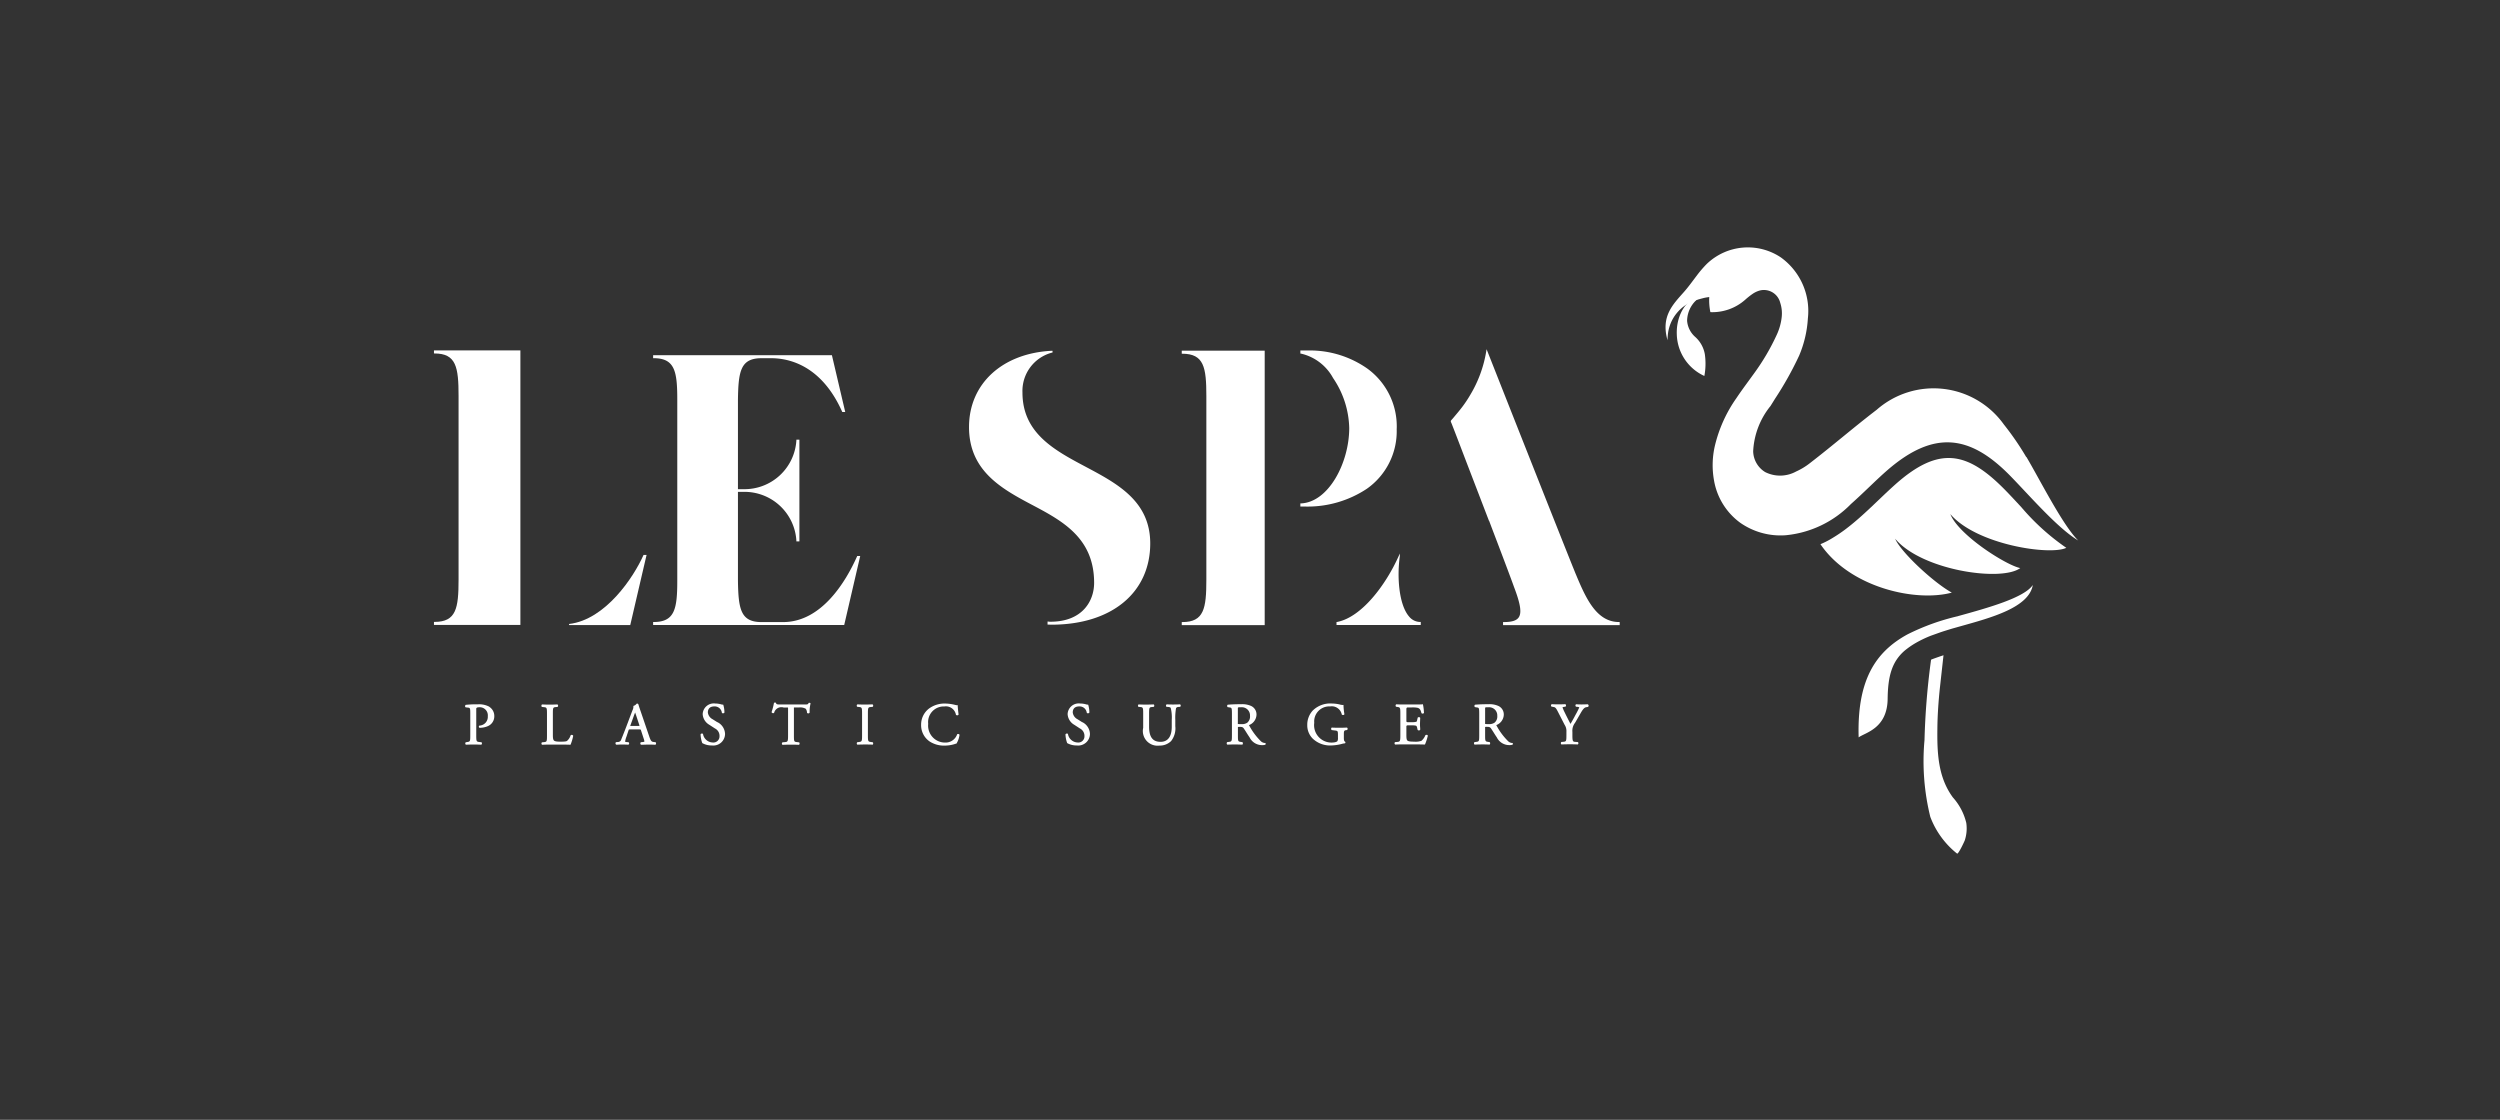 <?xml version="1.0" encoding="UTF-8"?>
<svg xmlns="http://www.w3.org/2000/svg" xmlns:xlink="http://www.w3.org/1999/xlink" width="192" height="86" viewBox="0 0 192 86">
  <rect x="0" y="0" width="192" height="86" fill="#333333" stroke="none"/>
  <defs>
    <clipPath id="clip-Dev_Logo">
      <rect width="192" height="86"></rect>
    </clipPath>
  </defs>
  <g id="Dev_Logo" clip-path="url(#clip-Dev_Logo)">
    <g id="Group_18" data-name="Group 18" transform="translate(5.329 -2)">
      <g id="Group_15" data-name="Group 15" transform="translate(28 28.815)">
        <path id="Path_3" data-name="Path 3" d="M221.91,157.28h-6.37v.234h.04c1.664,0,1.849,1.041,1.849,3.255v14.1c0,2.214-.181,3.255-1.849,3.255h-.04v.234h6.37Z" transform="translate(-158.11 -157.163)" fill="#fff"></path>
        <path id="Path_4" data-name="Path 4" d="M250.141,163.238a5.486,5.486,0,0,0-2.27-4.625,7.686,7.686,0,0,0-4.461-1.383h-.67v.241h.04a3.763,3.763,0,0,1,2.471,1.875,7.09,7.09,0,0,1,1.242,3.841c0,2.666-1.587,5.706-3.714,5.79h-.04v.241h.372a8.226,8.226,0,0,0,4.742-1.37,5.4,5.4,0,0,0,2.284-4.611Z" transform="translate(-176.201 -157.13)" fill="#fff"></path>
        <path id="Path_5" data-name="Path 5" d="M251.063,209.048l-.033.007v.228H257.5v-.234h-.04a1.107,1.107,0,0,1-.857-.419c-.77-.891-.941-3-.71-4.631v-.208l-.08.181c-1.015,2.274-2.877,4.729-4.752,5.08Z" transform="translate(-181.715 -188.097)" fill="#fff"></path>
        <path id="Path_6" data-name="Path 6" d="M290.152,177.887c-1.782,0-2.589-1.919-3.366-3.778l-.1-.248c-.717-1.758-5.65-14.243-6.631-16.728l-.08-.2-.023.154a9.462,9.462,0,0,1-1.236,3.366,9.232,9.232,0,0,1-.616.924c-.221.291-.462.573-.693.847l-.06.07s-.02.023-.03.033a.6.6,0,0,0-.054.064.109.109,0,0,0-.03.114c.01.027.02.05.03.077s.01.023.017.037c.11.271.556,1.433,1.118,2.907l1.751,4.561.01.027h.013c.214.573.429,1.132.63,1.661.569,1.5,1.058,2.793,1.279,3.413.5,1.309.606,1.989.362,2.344-.171.248-.529.358-1.162.358h-.04v.234H290.2v-.234h-.04Z" transform="translate(-199.136 -156.93)" fill="#fff"></path>
        <path id="Path_7" data-name="Path 7" d="M109.983,173.732l-.01.023c-.841,1.885-2.7,5.047-5.683,5.047h-1.651c-1.6,0-1.785-.975-1.815-3.2v-6.8h.4a3.99,3.99,0,0,1,4.089,3.764v.04h.231V164.79h-.231v.04a3.99,3.99,0,0,1-4.089,3.764h-.4v-6.858c.03-2.227.211-3.2,1.815-3.2h.737c1.35,0,3.855.532,5.449,4.106l.01.023h.228l-1.015-4.327-.007-.034H94.31v.231h.04c1.638,0,1.815,1.025,1.815,3.2v13.861c0,2.177-.181,3.2-1.815,3.2h-.04v.231h14.675l1.229-5.3h-.228Z" transform="translate(-77.479 -157.841)" fill="#fff"></path>
        <path id="Path_8" data-name="Path 8" d="M180.675,172.1c0-3.255-2.522-4.595-4.96-5.891-2.384-1.266-4.853-2.575-4.853-5.7a3.041,3.041,0,0,1,2.277-3.068l.033-.007V157.3h-.044c-3.808.181-6.37,2.532-6.37,5.857s2.435,4.705,4.792,5.951,4.816,2.548,4.816,6.015c0,1.376-.881,2.987-3.366,2.987-.033,0-.07,0-.1-.007a.412.412,0,0,1-.067-.007h-.044v.234h.127a1.481,1.481,0,0,0,.174.007c4.608,0,7.585-2.451,7.585-6.242Z" transform="translate(-125.666 -157.176)" fill="#fff"></path>
        <path id="Path_9" data-name="Path 9" d="M44.05,157.454h.04c1.664,0,1.849,1.045,1.849,3.258v14.1c0,2.214-.181,3.258-1.849,3.258h-.04v.234h6.637V157.22H44.05Z" transform="translate(-44.05 -157.123)" fill="#fff"></path>
        <path id="Path_10" data-name="Path 10" d="M80.981,204.113H80.75l-.01.023c-.75,1.685-2.91,4.956-5.71,5.281v.084l.419,0h4.28l1.256-5.4Z" transform="translate(-64.655 -188.31)" fill="#fff"></path>
        <path id="Path_11" data-name="Path 11" d="M53.052,238.568a1.654,1.654,0,0,0-.894-.187,7.2,7.2,0,0,0-.9.037H51.24a.124.124,0,0,0-.054.084.1.1,0,0,0,.033.1l.01.01.177.02c.164.017.177.05.177.445v1.674c0,.476-.01.492-.238.526l-.107.017-.01.01a.121.121,0,0,0-.027.1.107.107,0,0,0,.047.077h.01l.01,0c.211-.01.372-.013.553-.013s.315,0,.589.013h.01l.01,0a.1.1,0,0,0,.047-.084.111.111,0,0,0-.03-.1l-.01-.007-.134-.013c-.251-.027-.261-.047-.261-.526v-2.023q0-.121.2-.121a.622.622,0,0,1,.687.683.671.671,0,0,1-.64.723.08.08,0,0,0-.047.077.094.094,0,0,0,.05.094h.017a1.581,1.581,0,0,0,.643-.137.813.813,0,0,0,.476-.757.832.832,0,0,0-.382-.717Z" transform="translate(-48.795 -211.103)" fill="#fff"></path>
        <path id="Path_12" data-name="Path 12" d="M71.078,240.748a.128.128,0,0,0-.134.007l-.013.017a.91.91,0,0,1-.281.429c-.064.037-.161.054-.532.054s-.432-.06-.465-.09c-.07-.074-.084-.188-.084-.462v-1.577c0-.486.01-.509.238-.529l.11-.01.02-.007a.1.1,0,0,0,.033-.09.111.111,0,0,0-.047-.094h-.01l-.01,0c-.238.01-.388.013-.556.013-.188,0-.345,0-.589-.013h-.01l-.01,0a.107.107,0,0,0-.047.1.1.1,0,0,0,.037.09l.134.017c.244.02.255.044.255.529v1.634c0,.479-.01.5-.234.526l-.151.013-.01.01a.118.118,0,0,0-.027.1.106.106,0,0,0,.047.077h.01l.01,0c.258-.01.4-.013.589-.013h.415c.5,0,.908,0,1.129.013h.027l.013-.023a3.514,3.514,0,0,0,.194-.653.068.068,0,0,0-.047-.064Z" transform="translate(-60.438 -211.11)" fill="#fff"></path>
        <path id="Path_13" data-name="Path 13" d="M88.614,241.16c-.167-.02-.221-.064-.352-.452l-.65-1.906c-.06-.174-.121-.352-.171-.522a.1.1,0,0,0-.107-.07h-.02l-.013.013a.456.456,0,0,1-.214.157l-.037.01.007.037a.613.613,0,0,1-.074.3l-.462,1.226c-.134.355-.238.609-.311.794-.033.084-.064.154-.087.218a.256.256,0,0,1-.238.194l-.161.013-.01.007a.1.1,0,0,0-.033.087.119.119,0,0,0,.044.094l.01.007h.111c.1-.01.224-.013.335-.013h.151c.134.007.231.007.318.013h.01l.01,0a.105.105,0,0,0,.057-.084.108.108,0,0,0-.04-.1l-.01-.007-.161-.013c-.094-.007-.094-.023-.094-.05a1.634,1.634,0,0,1,.1-.362l.157-.476c.023-.074.03-.08.134-.08h.683c.121,0,.121,0,.147.084l.2.616a.974.974,0,0,1,.057.228c0,.007-.03.03-.121.04l-.144.013-.01.007a.108.108,0,0,0-.037.1.1.1,0,0,0,.054.087h.111c.117,0,.258-.01.429-.01.191,0,.348,0,.546.013h.017l.013-.01a.136.136,0,0,0,.037-.1.1.1,0,0,0-.037-.084l-.141-.02Zm-1.092-1.242a.3.3,0,0,1-.08.007h-.63a.147.147,0,0,1,.017-.05l.285-.79c.027-.074.054-.141.074-.188.023.064.05.147.07.2l.244.74A.329.329,0,0,1,87.522,239.918Z" transform="translate(-71.739 -210.99)" fill="#fff"></path>
        <path id="Path_14" data-name="Path 14" d="M106.463,239.627l-.362-.228a.674.674,0,0,1-.365-.522c0-.171.064-.462.5-.462a.554.554,0,0,1,.576.482l.007.017a.107.107,0,0,0,.084.03.124.124,0,0,0,.1-.047l.007-.01v-.013a2.108,2.108,0,0,0-.084-.569l-.01-.027h-.03a.492.492,0,0,1-.147-.027,1.743,1.743,0,0,0-.432-.06.855.855,0,0,0-.968.82,1.014,1.014,0,0,0,.509.814l.432.281a.636.636,0,0,1,.352.6.471.471,0,0,1-.526.479.778.778,0,0,1-.74-.646l-.007-.01a.079.079,0,0,0-.074-.033h0a.131.131,0,0,0-.1.047l-.007.013v.013a2.145,2.145,0,0,0,.127.653l.007.01.01.007a1.455,1.455,0,0,0,.727.174.9.9,0,0,0,1.008-.881,1.048,1.048,0,0,0-.586-.908Z" transform="translate(-84.702 -210.977)" fill="#fff"></path>
        <path id="Path_15" data-name="Path 15" d="M124.333,238l-.013.007-.007.013c-.054.1-.07.107-.318.107h-1.862c-.2,0-.3-.007-.318-.107v-.013l-.01-.01a.141.141,0,0,0-.141,0l-.013.01v.017a4.841,4.841,0,0,1-.174.67l-.007.017.007.017a.134.134,0,0,0,.087.064.11.11,0,0,0,.094-.017l.01-.007v-.01a.579.579,0,0,1,.727-.4h.248a.289.289,0,0,1,.087.007.332.332,0,0,1,.007.1v2.026c0,.486-.027.506-.244.526l-.164.013-.02.007a.1.1,0,0,0-.044.1.091.091,0,0,0,.047.087h.01l.01,0c.278-.01.445-.013.63-.013s.325,0,.593.013h.01l.01,0a.107.107,0,0,0,.047-.1.1.1,0,0,0-.037-.09l-.164-.02c-.224-.02-.234-.044-.234-.526v-2.033a.625.625,0,0,1,0-.094.278.278,0,0,1,.084-.007h.322a.884.884,0,0,1,.5.1.545.545,0,0,1,.1.3v.013l.01.01a.123.123,0,0,0,.1.034.11.11,0,0,0,.084-.05l.007-.01v-.013a2.616,2.616,0,0,1,.067-.673v-.027c-.023-.047-.1-.047-.134-.034Z" transform="translate(-95.543 -210.837)" fill="#fff"></path>
        <path id="Path_16" data-name="Path 16" d="M142.2,241.484h.01a.13.13,0,0,0,.047-.1.107.107,0,0,0-.033-.09l-.131-.02c-.228-.027-.241-.054-.241-.536v-1.614c0-.489.013-.519.238-.539l.114-.01.02-.007a.1.1,0,0,0,.033-.09.111.111,0,0,0-.047-.094h-.01l-.01,0c-.238.01-.392.013-.559.013s-.328,0-.569-.013h-.01l-.01,0a.111.111,0,0,0-.047.094.1.1,0,0,0,.037.09l.134.017c.224.02.238.05.238.539v1.614c0,.482-.01.506-.241.536l-.127.017-.01.01a.121.121,0,0,0-.027.1.106.106,0,0,0,.047.077h.01l.01,0c.221-.01.375-.013.569-.013s.342,0,.559.013h.01Z" transform="translate(-108.526 -211.103)" fill="#fff"></path>
        <path id="Path_17" data-name="Path 17" d="M158.643,240.541a.129.129,0,0,0-.1.017l-.01.007v.01a.941.941,0,0,1-.914.623,1.3,1.3,0,0,1-1.306-1.437,1.2,1.2,0,0,1,1.242-1.336.785.785,0,0,1,.887.63v.013l.013.01a.152.152,0,0,0,.1.027.113.113,0,0,0,.08-.044l.01-.013v-.017c-.037-.268-.06-.556-.067-.663v-.047l-.047.007a.237.237,0,0,1-.1-.013h-.013a3.336,3.336,0,0,0-.814-.114,2,2,0,0,0-1.249.4,1.552,1.552,0,0,0-.586,1.236,1.51,1.51,0,0,0,.663,1.283,2.019,2.019,0,0,0,1.152.311,2.632,2.632,0,0,0,.73-.107,1.113,1.113,0,0,1,.151-.044h.017l.01-.017a1.694,1.694,0,0,0,.224-.643V240.6l-.007-.013a.106.106,0,0,0-.074-.047Z" transform="translate(-118.356 -210.984)" fill="#fff"></path>
        <path id="Path_18" data-name="Path 18" d="M190.143,239.627l-.362-.228a.674.674,0,0,1-.365-.522c0-.171.064-.462.5-.462a.554.554,0,0,1,.576.482l.01.017a.107.107,0,0,0,.084.03.124.124,0,0,0,.1-.047l.007-.01v-.013a2.106,2.106,0,0,0-.084-.569l-.01-.027h-.03a.492.492,0,0,1-.147-.027,1.742,1.742,0,0,0-.432-.06.855.855,0,0,0-.968.82,1.014,1.014,0,0,0,.509.814l.432.281a.636.636,0,0,1,.352.6.471.471,0,0,1-.526.479.778.778,0,0,1-.74-.646l-.007-.01a.079.079,0,0,0-.074-.033h0a.131.131,0,0,0-.1.047l-.01.013v.013a2.146,2.146,0,0,0,.127.653l.007.01.01.007a1.455,1.455,0,0,0,.727.174.9.9,0,0,0,1.008-.881,1.048,1.048,0,0,0-.586-.908Z" transform="translate(-140.358 -210.977)" fill="#fff"></path>
        <path id="Path_19" data-name="Path 19" d="M208.367,240.085v-.512a4.162,4.162,0,0,1,.06-.908.233.233,0,0,1,.191-.084l.127-.01.01-.013a.147.147,0,0,0,.027-.1.093.093,0,0,0-.044-.07l-.01-.007h-.013c-.154.01-.275.013-.476.013-.178,0-.348,0-.516-.013h-.013l-.013.007a.118.118,0,0,0-.044.077.113.113,0,0,0,.027.094l.01.013.131.01c.1.007.171.033.194.074a3,3,0,0,1,.08.918v.522c0,.533-.151,1.165-.864,1.165-.6,0-.877-.372-.877-1.169v-.978c0-.482.013-.509.234-.529l.121-.01.01-.007a.1.1,0,0,0,.033-.09.106.106,0,0,0-.047-.09h-.01l-.01,0c-.238.01-.382.013-.556.013s-.318,0-.559-.013h-.01l-.01,0c-.04.02-.047.074-.05.09a.108.108,0,0,0,.033.09l.01.007.124.01c.221.02.234.047.234.529v1.072a1.127,1.127,0,0,0,1.242,1.363,1.235,1.235,0,0,0,.9-.345,1.576,1.576,0,0,0,.328-1.112Z" transform="translate(-151.433 -211.103)" fill="#fff"></path>
        <path id="Path_20" data-name="Path 20" d="M228.784,241.344h-.013a.508.508,0,0,1-.288-.121,4.972,4.972,0,0,1-.9-1.2.234.234,0,0,1-.027-.054.885.885,0,0,0,.576-.79.719.719,0,0,0-.4-.673,1.663,1.663,0,0,0-.777-.141c-.415,0-.737.013-1.015.037h-.013a.108.108,0,0,0-.05.087.122.122,0,0,0,.04.1l.164.027c.144.017.164.047.164.489v1.628c0,.479-.01.5-.234.526l-.131.017-.01.013a.133.133,0,0,0-.023.111.1.1,0,0,0,.047.07h.01l.01,0c.231-.01.388-.013.566-.013.194,0,.355.007.539.013h.01l.01,0c.037-.017.044-.064.047-.084a.118.118,0,0,0-.03-.1l-.01-.007-.107-.017c-.228-.03-.234-.05-.234-.526v-.573a.254.254,0,0,1,0-.047.674.674,0,0,1,.167-.01c.171,0,.228.04.288.127s.147.224.224.348.161.251.221.338a1.062,1.062,0,0,0,.975.589.73.73,0,0,0,.214-.027l.013-.007a.082.082,0,0,0,.03-.077.075.075,0,0,0-.044-.06ZM226.7,238.7c0-.1,0-.1.251-.1a.628.628,0,0,1,.683.656.611.611,0,0,1-.211.529.717.717,0,0,1-.442.111,1.448,1.448,0,0,1-.281-.013,1.084,1.084,0,0,1,0-.117V238.7Z" transform="translate(-164.962 -211.097)" fill="#fff"></path>
        <path id="Path_21" data-name="Path 21" d="M247.364,240.032h-.013c-.147.01-.3.013-.479.013-.291,0-.526,0-.646-.013h-.02a.1.1,0,0,0-.05.094.1.1,0,0,0,.05.1l.214.027c.251.03.258.03.258.4v.181a.444.444,0,0,1-.04.234c-.034.054-.177.117-.462.117a1.334,1.334,0,0,1-1.319-1.514,1.158,1.158,0,0,1,1.222-1.263.784.784,0,0,1,.891.613v.01l.01.007a.14.14,0,0,0,.121.027.086.086,0,0,0,.07-.054v-.02a4.742,4.742,0,0,1-.067-.65v-.05l-.05.007a1.058,1.058,0,0,1-.238-.037l-.023-.007a2.844,2.844,0,0,0-.586-.07,1.919,1.919,0,0,0-1.467.543,1.6,1.6,0,0,0-.419,1.105,1.439,1.439,0,0,0,.429,1.058,1.927,1.927,0,0,0,1.413.516,3.53,3.53,0,0,0,.824-.121.973.973,0,0,1,.211-.04h.013l.01-.007a.075.075,0,0,0,.03-.057.076.076,0,0,0-.023-.06l-.013-.01c-.057-.023-.084-.111-.084-.285v-.255c0-.238.007-.321.157-.338l.084-.01.01-.007a.118.118,0,0,0,.037-.1.089.089,0,0,0-.047-.08l-.01-.007Z" transform="translate(-177.252 -210.97)" fill="#fff"></path>
        <path id="Path_22" data-name="Path 22" d="M266.814,240.718a.118.118,0,0,0-.1.013l-.013.017a1.107,1.107,0,0,1-.3.422,1.359,1.359,0,0,1-.563.064c-.375,0-.472-.044-.519-.09-.064-.067-.074-.211-.074-.442v-.64q0-.08.107-.08h.265a1.59,1.59,0,0,1,.338.02c.06.013.09.054.111.141l.04.177.01.017a.12.12,0,0,0,.1.034.1.1,0,0,0,.084-.044l.007-.01v-.01c0-.044,0-.1-.007-.167-.007-.084-.01-.177-.01-.265s.007-.191.01-.278c0-.07.007-.131.007-.181v-.01l-.007-.01a.1.1,0,0,0-.084-.044.135.135,0,0,0-.1.033l-.047.2c-.02.107-.047.117-.08.127a1.46,1.46,0,0,1-.372.027h-.265q-.107,0-.107-.084v-.908q0-.141.094-.141h.325a1.962,1.962,0,0,1,.429.027c.2.05.244.181.3.375l.01.027.007.013a.084.084,0,0,0,.087.03.114.114,0,0,0,.094-.043l.007-.013-.007-.08a3.527,3.527,0,0,0-.07-.549l-.013-.037-.037.01c-.05.013-.332.013-.6.013h-.854c-.181,0-.335,0-.532-.013h-.01l-.01,0a.111.111,0,0,0-.047.094.107.107,0,0,0,.033.09l.09.017c.228.027.241.054.241.529v1.634c0,.486-.027.506-.244.526l-.164.013-.01.01a.12.12,0,0,0-.027.1.106.106,0,0,0,.047.077h.01l.01,0c.271-.01.422-.013.616-.013h.409c.4,0,.807,0,1.212.013h.027l.013-.023a4.1,4.1,0,0,0,.208-.64v-.027a.123.123,0,0,0-.077-.064Z" transform="translate(-190.564 -211.09)" fill="#fff"></path>
        <path id="Path_23" data-name="Path 23" d="M285.494,241.344h-.013a.508.508,0,0,1-.288-.121,4.972,4.972,0,0,1-.9-1.2.234.234,0,0,1-.027-.054.885.885,0,0,0,.576-.79.719.719,0,0,0-.4-.673,1.663,1.663,0,0,0-.777-.141c-.415,0-.737.013-1.015.037h-.013a.107.107,0,0,0-.05.087.118.118,0,0,0,.04.1l.164.027c.144.017.164.047.164.489v1.628c0,.479-.01.5-.234.526l-.131.017-.01.013a.134.134,0,0,0-.023.111.087.087,0,0,0,.047.067h.01l.01,0c.231-.01.389-.013.566-.013s.318,0,.536.013h.01l.01,0c.037-.017.044-.064.047-.084a.118.118,0,0,0-.03-.1l-.01-.007-.107-.017c-.228-.03-.238-.05-.238-.526v-.573a.258.258,0,0,1,0-.047.67.67,0,0,1,.167-.01c.171,0,.228.04.288.127s.151.228.228.352.157.248.218.335a1.062,1.062,0,0,0,.975.589.728.728,0,0,0,.214-.027l.013-.007a.082.082,0,0,0,.03-.077.075.075,0,0,0-.044-.06Zm-1.152-2.09a.612.612,0,0,1-.211.529.717.717,0,0,1-.442.111,1.455,1.455,0,0,1-.281-.013,1.1,1.1,0,0,1,0-.117V238.7c0-.1,0-.1.251-.1a.628.628,0,0,1,.683.656Z" transform="translate(-202.68 -211.097)" fill="#fff"></path>
        <path id="Path_24" data-name="Path 24" d="M303.022,238.37h-.013c-.154.01-.281.013-.419.013s-.268,0-.432-.013h-.01l-.01,0a.093.093,0,0,0-.05.077.117.117,0,0,0,.034.1l.01.01.1.01a.43.43,0,0,1,.151.04,5.88,5.88,0,0,1-.275.546l-.013.023c-.134.258-.278.516-.389.7-.117-.214-.231-.449-.345-.673-.044-.09-.087-.181-.131-.268a2.529,2.529,0,0,1-.137-.332s.027-.02.154-.04l.074-.01.01-.01a.124.124,0,0,0,.027-.114.09.09,0,0,0-.057-.067h-.017c-.111.01-.268.013-.482.013s-.378,0-.522-.013h-.013l-.01.007a.107.107,0,0,0-.047.07.111.111,0,0,0,.027.1l.01.01.141.027c.117.02.177.03.328.322l.536,1.045a.872.872,0,0,1,.141.542v.231c0,.486-.01.512-.234.536l-.154.013-.01.01a.138.138,0,0,0-.027.107.093.093,0,0,0,.047.074h.01l.01,0c.228-.01.4-.013.593-.013s.345,0,.616.013h.01l.01,0a.106.106,0,0,0,.047-.074.119.119,0,0,0-.027-.1l-.01-.01-.188-.013c-.2-.013-.234-.03-.234-.533V240.5a1.007,1.007,0,0,1,.208-.713l.362-.626c.177-.308.3-.532.492-.566l.137-.023.01-.007a.126.126,0,0,0,.037-.094.1.1,0,0,0-.05-.087l-.01-.007Z" transform="translate(-214.421 -211.097)" fill="#fff"></path>
      </g>
      <g id="Group_12" data-name="Group 12" transform="translate(122.585 20)">
        <path id="Path_25" data-name="Path 25" d="M179.524,57.8c-1.232.606-6.893-.229-8.911-2.592.638,1.621,4.3,3.936,5.372,4.148-1.452,1.075-7.579.173-9.609-2.255.437,1.039,2.981,3.39,4.353,4.14-2.8.75-7.839-.4-10.09-3.719a6.419,6.419,0,0,0,.955-.493,11.232,11.232,0,0,0,.963-.65c1.372-1.031,2.548-2.3,3.827-3.442,3.35-2.981,5.52-2.552,8.429.413.429.437.842.887,1.26,1.336A17.646,17.646,0,0,0,179.52,57.8Z" transform="translate(-148.743 -33.728)" fill="#fff" fill-rule="evenodd"></path>
        <path id="Path_26" data-name="Path 26" d="M135.253,26.108a3.621,3.621,0,0,1-2.118-3.169c-.068-1.625.867-2.893,1.862-2.929a2.205,2.205,0,0,0-1.071,1.866,1.848,1.848,0,0,0,.618,1.228,2.31,2.31,0,0,1,.746,1.348,5.149,5.149,0,0,1-.04,1.661h0Z" transform="translate(-132.27 -15.232)" fill="#fff" fill-rule="evenodd"></path>
        <path id="Path_27" data-name="Path 27" d="M158.686,24.2a21.535,21.535,0,0,0-1.717-2.5,6.629,6.629,0,0,0-9.765-1.131c-1.805,1.384-3.3,2.688-5.131,4.1a5.109,5.109,0,0,1-1.059.642,2.554,2.554,0,0,1-2.371.048,1.921,1.921,0,0,1-.927-1.6,5.97,5.97,0,0,1,1.328-3.474c.116-.185.233-.369.345-.554a25.761,25.761,0,0,0,1.862-3.33,8.608,8.608,0,0,0,.666-2.849,5.067,5.067,0,0,0-2.074-4.682,4.555,4.555,0,0,0-5.713.522,8.629,8.629,0,0,0-.762.895c-.325.425-.606.826-.975,1.244-.871.983-1.769,1.874-1.256,3.7a3.4,3.4,0,0,1,.02-.349,3.087,3.087,0,0,1,2.219-2.744c.185-.06.373-.108.562-.156a3.94,3.94,0,0,1,.405-.068,4.459,4.459,0,0,0,.084,1.147c0,.008.008.012.016.012a3.8,3.8,0,0,0,2.676-.967,5.4,5.4,0,0,1,.566-.445,1.841,1.841,0,0,1,.566-.257,1.291,1.291,0,0,1,1.541.947,2.589,2.589,0,0,1,.116,1.091,4.355,4.355,0,0,1-.357,1.316,17.146,17.146,0,0,1-1.785,3.045c-.449.626-.919,1.244-1.344,1.882a10.622,10.622,0,0,0-1.649,3.659,6.6,6.6,0,0,0-.06,2.676,5.085,5.085,0,0,0,2.006,3.226,5.4,5.4,0,0,0,3.47.963,8.073,8.073,0,0,0,5.035-2.4c.991-.875,1.918-1.837,2.828-2.624,3.539-3.049,6.3-2.712,9.4.453,1.5,1.533,3.627,4.012,5.224,4.971-1.2-1.188-2.941-4.67-3.98-6.423Z" transform="translate(-130.986 -7.1)" fill="#fff" fill-rule="evenodd"></path>
        <path id="Path_28" data-name="Path 28" d="M175.577,77.605a17.292,17.292,0,0,0-3.888,1.4c-2.528,1.38-3.876,3.595-3.751,7.912.473-.365,2.2-.658,2.227-2.957.02-1.785.345-2.869,1.3-3.7a6.261,6.261,0,0,1,.883-.61,8.824,8.824,0,0,1,1.147-.546l.742-.265.217-.072c.229-.072.461-.144.69-.213h0c.193-.052.381-.108.57-.16,2.391-.67,5.3-1.44,5.6-3.182-.658.983-3.438,1.753-5.745,2.391Z" transform="translate(-153.108 -48.285)" fill="#fff" fill-rule="evenodd"></path>
        <path id="Path_29" data-name="Path 29" d="M183.587,102.862c-.032.1-.509,1.115-.6,1.031a6.549,6.549,0,0,1-2.054-2.82,17.847,17.847,0,0,1-.445-5.9,56.007,56.007,0,0,1,.5-6.138.056.056,0,0,1,.036-.048c.209-.08.417-.152.626-.225.028-.012.056-.02.08-.028l.217-.072-.289,2.612c-.1.983-.169,1.966-.181,2.953-.024,1.894.032,3.783,1.192,5.356a4.485,4.485,0,0,1,1.027,1.954,2.942,2.942,0,0,1-.108,1.32Z" transform="translate(-160.6 -56.339)" fill="#fff" fill-rule="evenodd"></path>
      </g>
    </g>
  </g>
</svg>
